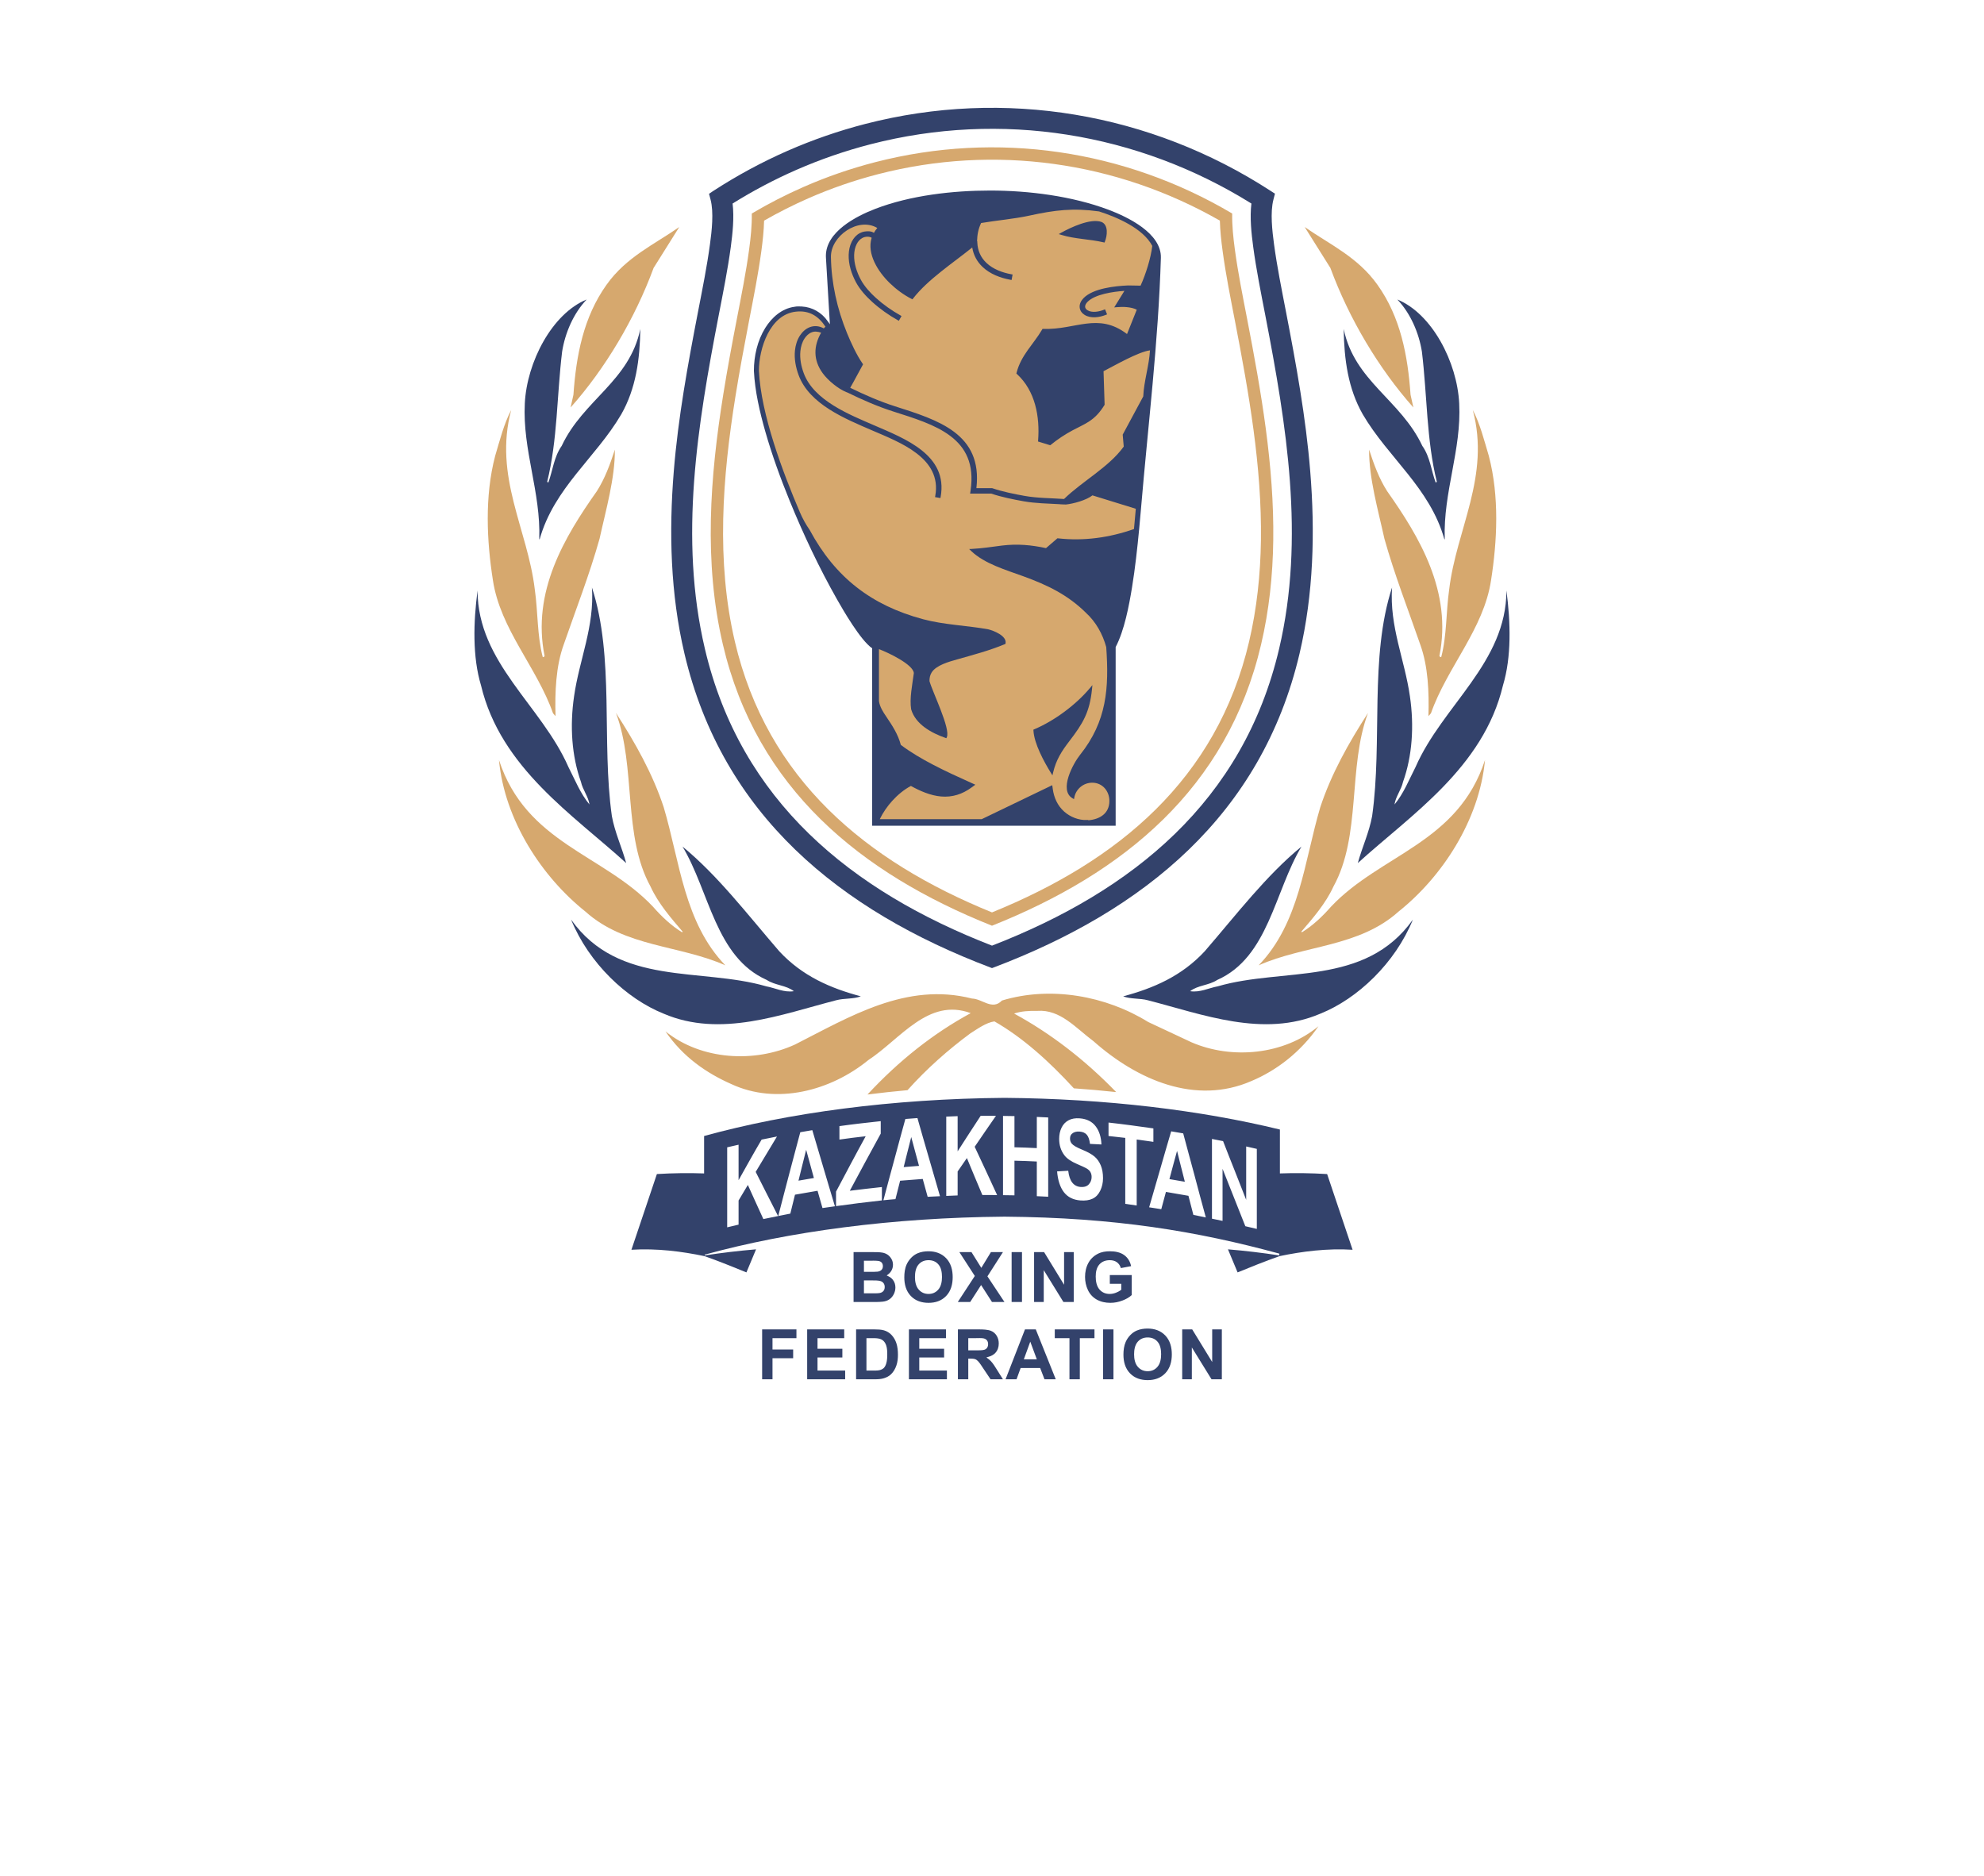 <svg width="184" height="174" viewBox="0 0 184 174" fill="none" xmlns="http://www.w3.org/2000/svg">
<g filter="url(#filter0_d_1239_1629)">
<path d="M20 0H164V72C164 111.765 131.765 144 92 144C52.236 144 20 111.765 20 72V0Z" fill="white"/>
</g>
<path fill-rule="evenodd" clip-rule="evenodd" d="M116.058 100.261C110.876 102.521 105.466 100.158 101.418 96.57C99.779 95.353 98.334 93.6 96.214 93.755C95.445 93.738 94.703 93.782 94.05 94.003C97.418 95.834 100.581 98.258 103.517 101.285C102.209 101.143 100.9 101.028 99.592 100.938C97.306 98.443 94.857 96.233 92.223 94.729C91.441 94.848 90.697 95.398 89.993 95.84C87.975 97.331 85.972 99.086 84.164 101.108C82.927 101.22 81.688 101.353 80.452 101.511C83.385 98.352 86.577 95.836 90.025 93.964C86.087 92.506 83.514 96.362 80.524 98.323C77.04 101.166 72.029 102.502 67.817 100.54C65.553 99.537 63.359 98.058 61.719 95.656C65.033 98.323 69.969 98.603 73.738 96.871C78.795 94.307 84.051 91.058 90.147 92.611C91.099 92.631 92.024 93.738 92.922 92.795C97.454 91.421 102.584 92.366 106.485 94.786L110.506 96.669C114.244 98.284 119.076 97.838 122.279 95.177C120.632 97.573 118.382 99.289 116.058 100.261ZM56.255 26.404C54.106 29.414 53.435 32.983 53.181 36.612L52.919 37.792C56.14 34.171 58.885 29.549 60.616 24.85L62.996 21.056C60.671 22.679 58.084 23.834 56.255 26.404ZM127.743 26.404C129.892 29.414 130.563 32.983 130.817 36.612L131.079 37.792C127.859 34.171 125.114 29.549 123.382 24.85L121.001 21.056C123.327 22.679 125.914 23.834 127.743 26.404ZM138.078 42.29C137.643 40.839 137.272 39.328 136.589 38.027C138.238 44.183 135.063 49.097 134.401 54.662C134.101 56.749 134.189 58.946 133.664 60.931C133.602 60.98 133.537 60.905 133.491 60.849C134.698 54.882 131.639 49.796 128.648 45.557C127.908 44.401 127.419 43.076 126.974 41.702C126.954 44.344 127.808 47.292 128.394 49.969C129.347 53.352 130.59 56.524 131.719 59.785C132.452 61.819 132.539 64.195 132.477 66.419L132.71 66.151C134.196 61.906 137.605 58.348 138.283 53.815C138.852 50.196 139.064 46.055 138.078 42.29ZM137.722 70.491C135.201 78.215 128.054 79.215 123.452 84.078C122.608 85.041 121.716 85.869 120.741 86.466L120.687 86.407C121.738 85.182 122.956 83.787 123.66 82.234C126.268 77.512 124.987 71.154 126.872 66.123C125.077 68.902 123.46 71.779 122.441 74.879C120.945 79.932 120.542 85.571 116.73 89.53C120.965 87.646 126.037 87.847 129.701 84.547C133.72 81.347 137.197 76.093 137.722 70.491ZM46.276 70.491C48.797 78.215 55.944 79.215 60.546 84.078C61.39 85.041 62.282 85.869 63.257 86.466L63.311 86.407C62.26 85.182 61.042 83.787 60.338 82.234C57.73 77.512 59.012 71.154 57.126 66.123C58.921 68.902 60.538 71.779 61.557 74.879C63.053 79.932 63.456 85.571 67.268 89.53C63.033 87.646 57.961 87.847 54.297 84.547C50.279 81.347 46.801 76.093 46.276 70.491ZM45.92 42.29C46.355 40.839 46.726 39.328 47.41 38.027C45.76 44.183 48.935 49.097 49.597 54.662C49.898 56.749 49.809 58.946 50.334 60.931C50.396 60.98 50.461 60.905 50.508 60.849C49.3 54.882 52.359 49.796 55.351 45.557C56.09 44.401 56.579 43.076 57.024 41.702C57.044 44.344 56.19 47.292 55.604 49.969C54.651 53.352 53.408 56.524 52.279 59.785C51.546 61.819 51.459 64.195 51.521 66.419L51.288 66.151C49.802 61.906 46.393 58.348 45.714 53.815C45.146 50.196 44.934 46.055 45.92 42.29Z" fill="#D6A86E"/>
<path fill-rule="evenodd" clip-rule="evenodd" d="M44.29 54.767C44.294 61.462 50.212 65.417 52.717 71.136C53.32 72.312 53.827 73.603 54.668 74.611C54.571 73.891 54.041 73.253 53.878 72.511C53.025 70.127 52.832 67.343 53.243 64.562C53.728 61.176 55.144 58.102 54.898 54.488C57.01 60.959 55.768 68.765 56.745 75.685C57.019 77.203 57.677 78.587 58.073 80.047C53.19 75.6 46.429 71.22 44.612 63.572C43.811 60.922 43.9 57.718 44.29 54.767Z" fill="#33426B"/>
<path fill-rule="evenodd" clip-rule="evenodd" d="M48.672 37.414C48.449 41.736 50.166 45.644 50.012 49.996L50.044 50.028C51.388 45.233 55.249 42.469 57.615 38.431C58.979 36.04 59.345 33.329 59.384 30.512C58.375 35.375 54.099 37.077 52.093 41.354C51.367 42.381 51.259 43.664 50.85 44.765L50.747 44.678C51.71 40.816 51.642 36.649 52.132 32.614C52.412 30.854 53.198 29.047 54.41 27.777C51.191 29.088 48.86 33.595 48.672 37.414Z" fill="#33426B"/>
<path fill-rule="evenodd" clip-rule="evenodd" d="M139.709 54.767C139.705 61.462 133.787 65.417 131.282 71.136C130.679 72.312 130.172 73.603 129.331 74.611C129.428 73.891 129.958 73.253 130.121 72.511C130.974 70.127 131.167 67.343 130.756 64.562C130.271 61.176 128.855 58.102 129.101 54.488C126.989 60.959 128.232 68.765 127.254 75.685C126.98 77.203 126.323 78.587 125.926 80.047C130.809 75.6 137.57 71.22 139.387 63.572C140.188 60.922 140.099 57.718 139.709 54.767Z" fill="#33426B"/>
<path fill-rule="evenodd" clip-rule="evenodd" d="M131.034 85.291C126.587 91.531 119.023 89.704 112.938 91.477C112.076 91.639 111.294 92.066 110.374 91.928C111.09 91.368 112.105 91.398 112.89 90.885C117.642 88.778 118.196 82.684 120.702 78.515C117.436 81.193 114.722 84.757 111.734 88.22C109.582 90.543 106.95 91.661 104.166 92.405C104.846 92.673 105.726 92.57 106.454 92.77C111.521 94.074 117.169 96.279 122.452 94.013C125.888 92.639 129.388 89.333 131.034 85.291Z" fill="#33426B"/>
<path fill-rule="evenodd" clip-rule="evenodd" d="M135.329 37.414C135.553 41.736 133.836 45.644 133.989 49.996L133.958 50.028C132.614 45.233 128.753 42.469 126.387 38.431C125.022 36.04 124.656 33.329 124.617 30.512C125.626 35.375 129.902 37.077 131.908 41.354C132.635 42.381 132.742 43.664 133.151 44.765L133.254 44.678C132.291 40.816 132.359 36.649 131.87 32.614C131.589 30.854 130.803 29.047 129.591 27.777C132.81 29.088 135.141 33.595 135.329 37.414Z" fill="#33426B"/>
<path fill-rule="evenodd" clip-rule="evenodd" d="M52.965 85.291C57.412 91.531 64.975 89.704 71.061 91.477C71.923 91.639 72.705 92.066 73.625 91.928C72.909 91.368 71.894 91.398 71.109 90.885C66.357 88.778 65.803 82.684 63.298 78.515C66.563 81.193 69.277 84.757 72.265 88.22C74.417 90.543 77.049 91.661 79.833 92.405C79.153 92.673 78.273 92.57 77.545 92.77C72.478 94.074 66.83 96.279 61.547 94.013C58.111 92.639 54.611 89.333 52.965 85.291Z" fill="#33426B"/>
<path fill-rule="evenodd" clip-rule="evenodd" d="M93.159 112.839C82.736 112.925 73.132 114.224 65.354 116.364V116.435C66.922 116.192 68.514 116.006 70.118 115.869L69.225 118.009C68.029 117.523 66.731 116.99 65.347 116.504C63.22 116.059 60.929 115.766 58.56 115.909L60.921 108.888C62.428 108.797 63.893 108.779 65.3 108.83V105.36C73.088 103.21 82.712 101.907 93.159 101.821C102.593 101.898 111.356 102.97 118.701 104.759V108.83C120.108 108.778 121.573 108.797 123.081 108.889L125.441 115.909C123.073 115.765 120.782 116.059 118.655 116.504C117.271 116.99 115.973 117.523 114.777 118.009L113.884 115.869C115.489 116.006 117.08 116.192 118.647 116.435V116.268C110.999 114.185 103.425 112.923 93.159 112.839Z" fill="#33426B"/>
<path fill-rule="evenodd" clip-rule="evenodd" d="M94.276 127.922L94.655 126.878H96.467L96.868 127.922H97.913L96.061 123.296H95.058L93.257 127.922H94.276ZM96.157 126.072H94.952L95.549 124.432L96.157 126.072ZM93.013 127.922L92.436 127C92.279 126.749 92.109 126.47 91.907 126.252C91.831 126.17 91.746 126.096 91.657 126.029L91.478 125.894L91.693 125.833C91.93 125.765 92.151 125.651 92.319 125.466C92.538 125.223 92.627 124.923 92.627 124.6C92.627 124.338 92.565 124.09 92.424 123.867C92.293 123.659 92.113 123.507 91.882 123.421C91.573 123.307 91.135 123.296 90.807 123.296H88.838V127.922H89.8V126.005H89.97C90.112 126.005 90.298 126.008 90.432 126.055C90.537 126.092 90.628 126.161 90.704 126.242C90.887 126.437 91.041 126.692 91.191 126.915L91.866 127.922H93.013ZM89.8 125.238V124.107H90.505C90.72 124.107 90.97 124.088 91.18 124.121C91.311 124.142 91.431 124.194 91.519 124.296C91.608 124.399 91.639 124.527 91.639 124.66C91.639 124.778 91.615 124.896 91.548 124.994C91.486 125.086 91.4 125.148 91.296 125.183C91.102 125.248 90.684 125.238 90.468 125.238H89.8ZM110.568 123.296H109.639V127.922H110.534V124.969L112.359 127.922H113.316V123.296H112.421V126.32L110.568 123.296ZM104.19 125.637C104.19 126.276 104.344 126.9 104.799 127.37C105.241 127.827 105.817 128 106.44 128C107.061 128 107.629 127.822 108.067 127.367C108.525 126.891 108.677 126.259 108.677 125.615C108.677 124.967 108.524 124.33 108.063 123.853C107.621 123.396 107.052 123.218 106.427 123.218C106.087 123.218 105.746 123.268 105.431 123.401C105.203 123.497 105.004 123.641 104.832 123.817C104.652 124.003 104.506 124.216 104.401 124.452C104.239 124.818 104.19 125.239 104.19 125.637ZM105.178 125.606C105.178 125.202 105.246 124.744 105.525 124.431C105.766 124.16 106.078 124.043 106.437 124.043C106.792 124.043 107.104 124.157 107.344 124.426C107.619 124.736 107.685 125.193 107.685 125.593C107.685 126.002 107.615 126.463 107.334 126.78C107.096 127.049 106.794 127.174 106.437 127.174C106.078 127.174 105.775 127.047 105.534 126.778C105.253 126.463 105.178 126.015 105.178 125.606ZM102.304 127.922H103.264V123.296H102.304V127.922ZM99.184 127.922H100.145V124.107H101.504V123.296H97.822V124.107H99.184V127.922ZM87.731 124.107V123.296H84.295V127.922H87.819V127.114H85.255V125.898H87.559V125.091H85.255V124.107H87.731ZM79.396 123.296V127.922H81.156C81.424 127.922 81.725 127.906 81.982 127.824C82.223 127.747 82.457 127.631 82.64 127.453C82.873 127.227 83.031 126.941 83.135 126.636C83.243 126.323 83.277 125.983 83.277 125.653C83.277 125.29 83.244 124.907 83.127 124.561C83.032 124.282 82.887 124.027 82.684 123.812C82.49 123.607 82.256 123.463 81.985 123.384C81.715 123.305 81.387 123.296 81.107 123.296H79.396ZM80.356 124.107H80.755C80.992 124.107 81.282 124.099 81.513 124.15C81.67 124.185 81.816 124.25 81.934 124.362C82.059 124.48 82.14 124.638 82.193 124.8C82.275 125.048 82.286 125.351 82.286 125.612C82.286 125.884 82.273 126.187 82.193 126.448C82.147 126.599 82.074 126.777 81.955 126.884C81.851 126.979 81.723 127.037 81.588 127.071C81.417 127.114 81.208 127.114 81.031 127.114H80.356V124.107ZM78.294 124.107V123.296H74.858V127.922H78.382V127.114H75.818V125.898H78.122V125.091H75.818V124.107H78.294ZM73.863 124.107V123.296H70.682V127.922H71.643V125.97H73.559V125.16H71.643V124.107H73.863ZM103.949 117.609L104.901 117.43L104.897 117.414C104.808 117.005 104.609 116.663 104.272 116.412C103.892 116.128 103.389 116.05 102.927 116.05C102.55 116.05 102.158 116.107 101.82 116.281C101.438 116.478 101.137 116.762 100.933 117.142C100.719 117.539 100.63 117.977 100.63 118.426C100.63 118.854 100.716 119.269 100.901 119.656C101.081 120.031 101.351 120.324 101.713 120.529C102.1 120.747 102.535 120.832 102.977 120.832C103.364 120.832 103.742 120.757 104.102 120.617C104.403 120.501 104.719 120.342 104.952 120.117L104.957 120.112V118.258H102.926V119.066H103.988V119.625L103.941 119.658C103.804 119.755 103.652 119.832 103.496 119.893C103.311 119.965 103.116 120.007 102.917 120.007C102.547 120.007 102.227 119.884 101.978 119.604C101.691 119.28 101.619 118.807 101.619 118.388C101.619 117.99 101.692 117.557 101.973 117.255C102.228 116.982 102.56 116.876 102.927 116.876C103.163 116.876 103.392 116.927 103.585 117.068C103.766 117.201 103.882 117.38 103.945 117.594L103.949 117.609ZM96.832 116.128H95.904V120.754H96.799V117.801L98.623 120.754H99.58V116.128H98.685V119.153L96.832 116.128ZM93.82 120.754H94.781V116.128H93.82V120.754ZM88.827 120.754H89.978L90.99 119.181L91.998 120.754H93.156L91.576 118.375L93.015 116.128H91.901L91.009 117.589L90.097 116.128H88.974L90.406 118.341L88.827 120.754ZM83.867 118.469C83.867 119.109 84.021 119.732 84.476 120.203C84.918 120.659 85.493 120.832 86.117 120.832C86.738 120.832 87.305 120.655 87.744 120.2C88.202 119.724 88.354 119.092 88.354 118.447C88.354 117.799 88.201 117.162 87.74 116.685C87.298 116.229 86.729 116.05 86.104 116.05C85.764 116.05 85.422 116.1 85.108 116.233C84.88 116.329 84.681 116.473 84.509 116.65C84.329 116.835 84.183 117.048 84.078 117.284C83.915 117.651 83.867 118.072 83.867 118.469ZM84.855 118.438C84.855 118.035 84.923 117.576 85.201 117.264C85.443 116.993 85.754 116.876 86.114 116.876C86.469 116.876 86.781 116.989 87.02 117.258C87.295 117.568 87.361 118.026 87.361 118.426C87.361 118.835 87.292 119.296 87.011 119.612C86.772 119.881 86.471 120.007 86.114 120.007C85.754 120.007 85.451 119.879 85.211 119.61C84.93 119.295 84.855 118.847 84.855 118.438ZM79.162 116.128V120.754H80.741C81.112 120.754 81.493 120.763 81.861 120.723C82.086 120.699 82.305 120.633 82.491 120.502C82.667 120.379 82.8 120.215 82.894 120.023C82.99 119.829 83.041 119.623 83.041 119.406C83.041 119.147 82.97 118.91 82.812 118.703C82.702 118.559 82.561 118.451 82.398 118.372L82.235 118.293L82.38 118.183C82.483 118.105 82.57 118.011 82.64 117.902C82.757 117.72 82.816 117.518 82.816 117.301C82.816 117.108 82.771 116.923 82.672 116.755C82.581 116.601 82.464 116.468 82.316 116.366C82.169 116.266 82.005 116.204 81.83 116.174C81.566 116.129 81.282 116.128 81.014 116.128H79.162ZM80.123 116.926H80.639C80.899 116.926 81.171 116.912 81.429 116.942C81.555 116.957 81.681 116.999 81.768 117.097C81.851 117.191 81.88 117.31 81.88 117.432C81.88 117.564 81.844 117.685 81.749 117.78C81.651 117.878 81.52 117.923 81.385 117.939C81.165 117.964 80.935 117.955 80.713 117.955H80.123V116.926ZM80.123 118.752H80.855C81.077 118.752 81.468 118.746 81.671 118.817C81.785 118.856 81.883 118.921 81.952 119.021C82.023 119.123 82.05 119.24 82.05 119.363C82.05 119.5 82.018 119.637 81.924 119.741C81.837 119.839 81.724 119.895 81.597 119.919C81.401 119.956 81.164 119.947 80.964 119.947H80.123V118.752Z" fill="#33426B"/>
<path d="M67.441 113.829C67.441 113.212 67.441 112.593 67.441 111.974C67.441 111.356 67.441 110.738 67.441 110.12C67.441 109.501 67.441 108.883 67.441 108.265C67.441 107.646 67.441 107.028 67.441 106.409C67.79 106.328 68.144 106.248 68.497 106.167C68.497 106.715 68.497 107.264 68.497 107.812C68.497 108.361 68.497 108.91 68.497 109.457C68.851 108.826 69.208 108.193 69.558 107.565C69.91 106.934 70.275 106.312 70.634 105.693C71.106 105.598 71.582 105.503 72.058 105.406C71.724 105.954 71.395 106.502 71.071 107.046C70.742 107.594 70.413 108.139 70.084 108.686C70.428 109.372 70.778 110.054 71.12 110.738C71.461 111.42 71.813 112.103 72.162 112.783C71.705 112.875 71.248 112.969 70.796 113.063C70.551 112.536 70.309 112.003 70.069 111.471C69.832 110.946 69.593 110.423 69.357 109.899C69.067 110.378 68.782 110.86 68.497 111.34C68.497 111.711 68.497 112.087 68.497 112.459C68.497 112.832 68.497 113.206 68.497 113.579C68.144 113.661 67.79 113.745 67.441 113.829ZM77.432 111.877C77.044 111.933 76.661 111.988 76.278 112.041C76.126 111.504 75.968 110.973 75.821 110.439C75.124 110.561 74.426 110.682 73.728 110.802C73.586 111.388 73.444 111.972 73.296 112.557C72.923 112.627 72.55 112.703 72.176 112.779C72.343 112.129 72.515 111.477 72.682 110.828C72.849 110.177 73.021 109.526 73.193 108.877C73.36 108.233 73.537 107.589 73.704 106.944C73.871 106.301 74.048 105.653 74.22 105.008C74.588 104.944 74.961 104.883 75.335 104.817C75.507 105.404 75.684 105.99 75.855 106.575C76.027 107.161 76.204 107.749 76.376 108.338C76.548 108.928 76.73 109.521 76.901 110.109C77.073 110.697 77.255 111.288 77.432 111.877ZM75.482 109.254C75.359 108.82 75.241 108.383 75.124 107.947C75.001 107.513 74.883 107.073 74.765 106.638C74.647 107.116 74.519 107.595 74.406 108.071C74.293 108.547 74.166 109.025 74.053 109.501C74.529 109.42 75.006 109.336 75.482 109.254ZM77.535 111.862C77.535 111.415 77.535 110.967 77.535 110.52C77.992 109.657 78.449 108.794 78.906 107.935C79.363 107.074 79.824 106.228 80.286 105.381C79.471 105.469 78.655 105.576 77.85 105.69C77.85 105.274 77.85 104.858 77.85 104.442C79.122 104.263 80.399 104.12 81.681 103.982C81.681 104.368 81.681 104.752 81.681 105.138C81.199 106.017 80.719 106.898 80.242 107.78C79.766 108.661 79.289 109.54 78.812 110.438C79.805 110.313 80.797 110.202 81.789 110.092C81.789 110.506 81.789 110.921 81.789 111.333C80.369 111.492 78.95 111.66 77.535 111.862ZM87.177 110.942C86.794 110.96 86.416 110.976 86.033 110.997C85.876 110.446 85.723 109.894 85.576 109.343C84.874 109.398 84.176 109.453 83.479 109.507C83.336 110.077 83.189 110.647 83.046 111.215C82.668 111.246 82.295 111.277 81.927 111.319C82.093 110.688 82.265 110.057 82.432 109.428C82.599 108.799 82.771 108.17 82.943 107.543C83.11 106.917 83.282 106.29 83.449 105.664C83.616 105.038 83.793 104.409 83.965 103.781C84.338 103.753 84.711 103.724 85.085 103.696C85.257 104.296 85.429 104.9 85.6 105.501C85.772 106.104 85.952 106.709 86.126 107.315C86.3 107.919 86.48 108.524 86.652 109.128C86.823 109.732 87 110.338 87.177 110.942ZM85.232 108.13C85.109 107.685 84.986 107.238 84.869 106.793C84.751 106.348 84.633 105.901 84.51 105.457C84.392 105.921 84.272 106.388 84.156 106.851C84.041 107.315 83.921 107.78 83.808 108.243C84.279 108.206 84.756 108.169 85.232 108.13ZM87.757 110.914C87.757 110.3 87.757 109.688 87.757 109.076C87.757 108.464 87.757 107.85 87.757 107.238C87.757 106.625 87.757 106.012 87.757 105.399C87.757 104.788 87.757 104.174 87.757 103.561C88.106 103.545 88.459 103.528 88.813 103.518C88.813 104.062 88.813 104.606 88.813 105.151C88.813 105.693 88.813 106.239 88.813 106.782C89.166 106.235 89.523 105.683 89.874 105.134C90.225 104.585 90.591 104.035 90.95 103.486C91.421 103.478 91.893 103.477 92.369 103.486C92.035 103.959 91.708 104.431 91.382 104.912C91.055 105.394 90.724 105.875 90.394 106.358C90.738 107.101 91.092 107.843 91.436 108.585C91.78 109.328 92.128 110.083 92.477 110.839C92.02 110.83 91.563 110.828 91.107 110.834C90.861 110.264 90.625 109.692 90.385 109.121C90.149 108.55 89.908 107.978 89.672 107.406C89.383 107.821 89.098 108.236 88.813 108.648C88.813 109.019 88.813 109.39 88.813 109.758C88.813 110.129 88.813 110.5 88.813 110.871C88.459 110.881 88.106 110.898 87.757 110.914ZM93.022 110.846C93.022 110.234 93.022 109.621 93.022 109.009C93.022 108.396 93.022 107.785 93.022 107.172C93.022 106.559 93.022 105.947 93.022 105.335C93.022 104.722 93.022 104.11 93.022 103.497C93.376 103.502 93.73 103.508 94.083 103.513C94.083 103.995 94.083 104.478 94.083 104.959C94.083 105.441 94.083 105.923 94.083 106.405C94.771 106.417 95.463 106.449 96.156 106.482C96.156 106.001 96.156 105.518 96.156 105.036C96.156 104.554 96.156 104.072 96.156 103.589C96.505 103.606 96.859 103.624 97.212 103.639C97.212 104.251 97.212 104.865 97.212 105.478C97.212 106.09 97.212 106.704 97.212 107.316C97.212 107.929 97.212 108.543 97.212 109.155C97.212 109.766 97.212 110.379 97.212 110.992C96.859 110.975 96.505 110.957 96.156 110.94C96.156 110.404 96.156 109.868 96.156 109.334C96.156 108.798 96.156 108.262 96.156 107.725C95.463 107.693 94.771 107.661 94.083 107.649C94.083 108.184 94.083 108.721 94.083 109.256C94.083 109.792 94.083 110.327 94.083 110.862C93.73 110.857 93.376 110.852 93.022 110.846ZM98.037 108.642C98.381 108.624 98.725 108.605 99.069 108.582C99.128 109.075 99.252 109.438 99.447 109.684C99.635 109.922 99.889 110.059 100.208 110.084C100.547 110.111 100.808 110.031 100.98 109.841C101.147 109.655 101.24 109.43 101.24 109.159C101.24 108.984 101.2 108.834 101.127 108.703C101.053 108.572 100.93 108.457 100.744 108.351C100.621 108.281 100.336 108.149 99.904 107.964C99.334 107.721 98.936 107.446 98.71 107.14C98.386 106.711 98.229 106.204 98.229 105.622C98.229 105.247 98.3 104.903 98.45 104.589C98.6 104.274 98.824 104.047 99.108 103.897C99.388 103.749 99.732 103.689 100.135 103.721C100.798 103.771 101.288 104.024 101.618 104.463C101.951 104.905 102.124 105.465 102.149 106.144C101.795 106.127 101.441 106.11 101.088 106.091C101.043 105.707 100.947 105.427 100.798 105.251C100.647 105.072 100.424 104.972 100.125 104.949C99.816 104.925 99.579 104.997 99.403 105.159C99.29 105.264 99.236 105.411 99.236 105.602C99.236 105.777 99.288 105.931 99.393 106.061C99.529 106.23 99.85 106.418 100.366 106.629C100.881 106.84 101.259 107.055 101.505 107.263C101.755 107.475 101.945 107.744 102.085 108.076C102.225 108.41 102.296 108.807 102.296 109.271C102.296 109.694 102.207 110.079 102.041 110.427C101.873 110.777 101.638 111.025 101.338 111.169C101.034 111.316 100.651 111.372 100.199 111.336C99.535 111.284 99.025 111.031 98.671 110.573C98.318 110.116 98.106 109.47 98.037 108.642ZM104.359 111.653C104.359 111.144 104.359 110.634 104.359 110.126C104.359 109.615 104.359 109.105 104.359 108.594C104.359 108.084 104.359 107.575 104.359 107.066C104.359 106.555 104.359 106.044 104.359 105.534C103.838 105.469 103.323 105.414 102.807 105.358C102.807 104.943 102.807 104.528 102.807 104.112C104.192 104.264 105.577 104.458 106.967 104.654C106.967 105.069 106.967 105.485 106.967 105.901C106.451 105.829 105.936 105.755 105.42 105.683C105.42 106.194 105.42 106.705 105.42 107.214C105.42 107.724 105.42 108.234 105.42 108.744C105.42 109.254 105.42 109.764 105.42 110.274C105.42 110.784 105.42 111.294 105.42 111.804C105.066 111.755 104.713 111.705 104.359 111.653ZM111.83 112.911C111.442 112.832 111.059 112.754 110.676 112.675C110.523 112.084 110.371 111.492 110.219 110.905C109.521 110.784 108.824 110.664 108.131 110.544C107.984 111.078 107.841 111.613 107.699 112.147C107.321 112.081 106.947 112.025 106.574 111.971C106.741 111.382 106.918 110.791 107.085 110.202C107.252 109.613 107.424 109.025 107.596 108.439C107.763 107.854 107.935 107.268 108.102 106.684C108.269 106.099 108.446 105.512 108.617 104.926C108.991 104.99 109.364 105.052 109.732 105.116C109.904 105.76 110.081 106.407 110.253 107.055C110.425 107.702 110.604 108.349 110.779 109C110.953 109.649 111.127 110.304 111.299 110.956C111.471 111.607 111.653 112.26 111.83 112.911ZM109.885 109.603C109.757 109.125 109.639 108.648 109.521 108.171C109.403 107.694 109.281 107.218 109.163 106.741C109.045 107.176 108.92 107.612 108.804 108.049C108.689 108.484 108.568 108.92 108.455 109.357C108.932 109.439 109.408 109.522 109.885 109.603ZM112.4 113.028C112.4 112.412 112.4 111.796 112.4 111.18C112.4 110.563 112.4 109.947 112.4 109.331C112.4 108.714 112.4 108.098 112.4 107.482C112.4 106.865 112.4 106.248 112.4 105.632C112.744 105.699 113.087 105.767 113.431 105.834C113.608 106.289 113.785 106.743 113.962 107.196C114.138 107.65 114.32 108.103 114.502 108.556C114.679 109.008 114.861 109.464 115.037 109.917C115.214 110.371 115.396 110.826 115.573 111.281C115.573 110.456 115.573 109.63 115.573 108.805C115.573 107.979 115.573 107.156 115.573 106.329C115.902 106.405 116.231 106.48 116.56 106.554C116.56 107.172 116.56 107.792 116.56 108.41C116.56 109.028 116.56 109.646 116.56 110.265C116.56 110.884 116.56 111.502 116.56 112.121C116.56 112.739 116.56 113.358 116.56 113.976C116.201 113.892 115.848 113.809 115.494 113.725C115.14 112.838 114.787 111.948 114.438 111.062C114.089 110.175 113.731 109.286 113.382 108.402C113.382 109.207 113.382 110.013 113.382 110.817C113.382 111.622 113.382 112.426 113.382 113.231C113.058 113.162 112.729 113.096 112.4 113.028Z" fill="white"/>
<path fill-rule="evenodd" clip-rule="evenodd" d="M66.084 17.753L65.757 17.972L65.898 18.508C66.211 19.689 66.01 21.433 65.847 22.634C65.567 24.715 65.144 26.804 64.746 28.865C63.793 33.799 62.896 38.69 62.488 43.706C62.029 49.347 62.178 55.083 63.476 60.609C66.993 75.588 77.919 84.452 91.852 89.731L92 89.787L92.149 89.731C106.082 84.452 117.008 75.588 120.525 60.609C121.823 55.083 121.972 49.347 121.513 43.706C121.105 38.69 120.208 33.799 119.255 28.865C118.857 26.805 118.434 24.718 118.154 22.637C117.992 21.435 117.789 19.692 118.101 18.509L118.103 18.498L118.242 17.963L117.838 17.701C106.69 10.465 93.146 8.17 80.264 11.49C77.792 12.127 75.373 12.964 73.036 13.989C70.65 15.037 68.353 16.279 66.171 17.696L66.089 17.751L66.084 17.753ZM67.943 18.876C68.101 20.186 67.941 21.666 67.776 22.895C67.491 25.012 67.061 27.136 66.656 29.235C64.69 39.414 62.958 49.889 65.371 60.165C68.688 74.299 78.945 82.638 92.001 87.703C105.057 82.638 115.313 74.299 118.63 60.165C121.043 49.889 119.312 39.414 117.345 29.235C116.94 27.137 116.51 25.015 116.225 22.898C116.059 21.667 115.9 20.186 116.057 18.876C105.508 12.299 92.827 10.263 80.749 13.376C78.379 13.987 76.06 14.788 73.818 15.772C71.788 16.664 69.824 17.702 67.943 18.876Z" fill="#33426B"/>
<path fill-rule="evenodd" clip-rule="evenodd" d="M114.276 19.802C104.291 13.89 92.454 12.132 81.175 15.039C78.895 15.627 76.663 16.398 74.508 17.345C72.864 18.066 71.266 18.888 69.722 19.802C69.743 20.912 69.623 22.039 69.477 23.124C69.185 25.284 68.753 27.422 68.341 29.56C67.89 31.892 67.454 34.229 67.079 36.574C65.848 44.241 65.249 52.14 67.041 59.772C70.172 73.11 79.78 80.981 91.999 85.856C104.219 80.981 113.826 73.11 116.957 59.772C117.701 56.603 118.041 53.368 118.084 50.116C118.177 43.212 116.963 36.315 115.658 29.562C115.245 27.422 114.813 25.286 114.522 23.127C114.376 22.041 114.255 20.913 114.276 19.802ZM70.864 20.462C70.839 21.405 70.737 22.344 70.611 23.277C70.316 25.459 69.882 27.617 69.464 29.777C69.017 32.098 68.582 34.422 68.208 36.755C67.004 44.261 66.401 52.039 68.155 59.51C71.156 72.291 80.303 79.865 91.999 84.621C103.695 79.865 112.842 72.291 115.843 59.51C116.567 56.425 116.898 53.266 116.941 50.1C117.032 43.267 115.825 36.463 114.534 29.778C114.116 27.619 113.682 25.462 113.388 23.28C113.261 22.347 113.157 21.405 113.133 20.462C103.521 14.963 92.214 13.377 81.461 16.148C79.24 16.72 77.067 17.471 74.967 18.392C73.564 19.009 72.194 19.702 70.864 20.462Z" fill="#D6A86E"/>
<path fill-rule="evenodd" clip-rule="evenodd" d="M76.763 29.791C76.838 29.881 76.898 29.976 76.961 30.072L76.965 30.074L76.601 23.923C76.598 23.862 76.594 23.8 76.594 23.739C76.594 21.494 79.396 20.053 81.177 19.369C84.428 18.12 88.356 17.672 91.818 17.672C95.403 17.672 99.433 18.183 102.803 19.452C104.575 20.119 107.731 21.628 107.662 23.916C107.43 31.682 106.477 39.399 105.822 47.135C105.769 47.77 105.712 48.405 105.651 49.039C105.475 50.861 105.279 52.68 104.985 54.486C104.709 56.177 104.275 58.477 103.468 60.011V76.583H100.025L91.159 76.583H80.886V60.126C79.802 59.387 78.167 56.541 77.634 55.601C75.979 52.685 74.509 49.568 73.242 46.465C72.386 44.367 71.602 42.214 70.979 40.034C70.468 38.243 70.009 36.274 69.919 34.409L69.918 34.4V34.391C69.918 33.019 70.245 31.579 70.976 30.406C71.584 29.433 72.508 28.611 73.679 28.453C73.903 28.408 74.127 28.413 74.353 28.426C75.332 28.477 76.21 28.988 76.763 29.791Z" fill="#33426B"/>
<path d="M102.341 22.474C101.071 22.174 99.7 22.174 98.441 21.788L98.19 21.711L98.419 21.583C99.314 21.085 101.152 20.219 102.163 20.588C102.82 20.868 102.685 21.885 102.47 22.408L102.434 22.496L102.341 22.474ZM90.614 22.373L90.634 22.372L90.638 22.484C90.665 23.224 90.943 23.871 91.481 24.381C92.104 24.972 92.969 25.286 93.8 25.439L93.91 25.46L93.817 25.968L93.706 25.948C92.773 25.775 91.823 25.419 91.125 24.756C90.603 24.262 90.281 23.651 90.166 22.953C88.388 24.389 86.041 25.922 84.678 27.689L84.621 27.762L84.538 27.72C83.808 27.348 83.111 26.83 82.523 26.26C81.42 25.191 80.378 23.537 80.838 22.057C80.775 21.993 80.621 21.959 80.479 21.954C80.302 21.949 80.129 21.988 79.973 22.072C79.741 22.196 79.569 22.405 79.45 22.637C79.294 22.944 79.226 23.298 79.215 23.64C79.191 24.434 79.459 25.243 79.831 25.935C80.171 26.571 80.702 27.148 81.234 27.63C81.917 28.248 82.708 28.804 83.511 29.254L83.609 29.309L83.361 29.752L83.263 29.697C82.427 29.229 81.605 28.649 80.894 28.005C80.317 27.484 79.753 26.863 79.383 26.176C78.969 25.404 78.681 24.51 78.708 23.625C78.722 23.208 78.807 22.781 78.998 22.406C79.163 22.081 79.408 21.799 79.732 21.625C80.011 21.475 80.297 21.441 80.608 21.451C80.775 21.468 80.928 21.508 81.046 21.597C81.132 21.443 81.237 21.291 81.363 21.144C79.583 20.09 77.034 21.907 77.062 23.825C77.098 26.239 77.636 28.646 78.548 30.878C78.907 31.758 79.451 32.943 80.003 33.729L80.044 33.787L80.01 33.849C79.617 34.549 79.251 35.272 78.851 35.966C80.192 36.621 81.573 37.226 82.995 37.68C86.996 38.958 91.142 40.216 90.553 45.273H92.011L92.05 45.286C92.988 45.604 94.056 45.819 95.03 45.993C96.204 46.202 97.45 46.194 98.638 46.277L98.683 46.278C100.394 44.612 102.839 43.333 104.217 41.419L104.122 40.309L106.027 36.767C106.088 35.343 106.571 33.914 106.652 32.493C105.572 32.629 103.353 33.912 102.344 34.428C102.377 35.454 102.41 36.481 102.443 37.508L102.444 37.542L102.426 37.57C102.03 38.212 101.596 38.711 100.957 39.118C100.49 39.416 99.966 39.648 99.476 39.91C98.749 40.298 98.09 40.739 97.448 41.258L97.402 41.295L97.345 41.278C97.015 41.176 96.685 41.075 96.354 40.973L96.269 40.947L96.276 40.858C96.447 38.643 96.017 36.251 94.309 34.687L94.26 34.642L94.277 34.577C94.694 32.934 95.825 31.962 96.654 30.558L96.688 30.501L96.754 30.503C99.751 30.611 101.833 28.933 104.523 30.981L105.426 28.724C104.91 28.453 104.114 28.438 103.556 28.49L103.333 28.511L104.28 26.977C103.249 27.048 101.544 27.282 100.847 28.01C100.735 28.127 100.622 28.293 100.636 28.463C100.647 28.598 100.743 28.702 100.854 28.772C101.282 29.038 101.944 28.902 102.379 28.728L102.483 28.686L102.672 29.157L102.568 29.199C101.972 29.438 101.162 29.562 100.586 29.203C100.334 29.046 100.155 28.805 100.13 28.505C100.102 28.181 100.263 27.887 100.481 27.659C101.363 26.738 103.428 26.524 104.618 26.474L104.655 26.474L105.779 26.493C106.256 25.445 106.734 23.94 106.864 22.805C106.006 21.176 103.598 20.146 101.93 19.609C99.511 19.273 97.843 19.48 95.46 19.998C94.025 20.31 92.456 20.437 90.99 20.684C90.723 21.248 90.633 21.763 90.614 22.373ZM95.912 67.642C97.788 66.85 99.778 65.372 101.08 63.818L101.313 63.539L101.276 63.9C101.06 66.063 100.439 67.091 99.167 68.747C98.445 69.688 97.947 70.475 97.667 71.65L97.605 71.911L97.463 71.683C96.826 70.651 95.91 68.98 95.844 67.751L95.84 67.673L95.912 67.642ZM98.313 46.764C97.198 46.699 96.037 46.688 94.942 46.493C93.953 46.317 92.881 46.099 91.926 45.78H89.97L90.013 45.49C90.742 40.556 86.676 39.388 82.841 38.163C81.377 37.695 79.953 37.072 78.574 36.395L78.571 36.398L78.495 36.368C77.727 36.062 76.79 35.281 76.309 34.626C75.401 33.391 75.448 32.092 76.152 30.855C76.01 30.799 75.864 30.773 75.713 30.759C75.569 30.744 75.426 30.766 75.29 30.816C75.005 30.922 74.776 31.146 74.612 31.397C74.386 31.744 74.269 32.161 74.229 32.57C74.161 33.259 74.302 33.969 74.541 34.614C75.478 37.141 78.761 38.447 81.045 39.435C83.918 40.678 87.943 42.194 87.237 46.084L87.217 46.193L86.718 46.104L86.738 45.994C87.38 42.458 83.424 41.016 80.844 39.901C78.392 38.84 75.07 37.502 74.065 34.791C73.798 34.072 73.649 33.288 73.724 32.52C73.773 32.029 73.917 31.536 74.187 31.121C74.411 30.777 74.725 30.484 75.114 30.339C75.322 30.263 75.542 30.232 75.763 30.254C75.994 30.277 76.196 30.348 76.402 30.457C76.446 30.392 76.497 30.353 76.558 30.304C75.911 29.315 75.049 28.768 73.82 28.904C71.396 29.156 70.383 32.34 70.383 34.387C70.58 38.452 72.582 43.758 74.174 47.491C74.423 48.072 74.727 48.631 75.093 49.155C77.46 53.553 80.806 56.142 85.609 57.43C87.534 57.946 89.665 58.011 91.646 58.365C92.157 58.486 93.382 58.974 93.258 59.66L93.248 59.72L93.192 59.743C91.718 60.354 90.277 60.727 88.754 61.161C88.031 61.366 86.821 61.691 86.4 62.372C86.25 62.614 86.197 62.888 86.202 63.17C86.488 64.197 88.174 67.598 87.809 68.374L87.766 68.466L87.67 68.432C86.396 67.984 84.914 67.188 84.503 65.79C84.336 64.793 84.62 63.437 84.75 62.435C84.719 61.644 82.39 60.528 81.516 60.204L81.516 65.02C81.594 65.56 81.891 66.018 82.191 66.462C82.751 67.288 83.289 68.108 83.544 69.086C84.472 69.783 85.487 70.376 86.514 70.913C87.673 71.519 88.866 72.063 90.058 72.599L90.455 72.778L90.103 73.035C89.252 73.658 88.325 73.962 87.272 73.87C86.291 73.783 85.336 73.366 84.48 72.893C83.836 73.23 83.236 73.737 82.751 74.271C82.29 74.779 81.892 75.357 81.591 75.975H91.045L97.588 72.822L97.635 73.168C97.745 73.974 98.073 74.712 98.683 75.261C99.245 75.768 100.049 76.092 100.812 76.05L100.923 76.044L100.925 76.077C101.988 75.994 102.886 75.452 102.886 74.285C102.886 73.364 102.244 72.592 101.295 72.592C100.486 72.592 99.787 73.168 99.634 73.962L99.604 74.117L99.468 74.037C98.172 73.285 99.537 70.795 100.159 70.018C102.656 66.898 102.862 63.799 102.594 60.013C102.26 58.802 101.642 57.685 100.709 56.83C99.01 55.151 97.11 54.249 94.901 53.445C93.316 52.867 91.304 52.288 90.067 51.101L89.881 50.923L90.138 50.909C91.092 50.857 91.997 50.72 92.94 50.596C94.359 50.425 95.626 50.541 97.009 50.836C97.344 50.536 97.698 50.258 98.031 49.956L98.068 49.923L98.118 49.928C100.524 50.199 102.891 49.863 105.167 49.067L105.337 47.186C103.995 46.778 102.658 46.351 101.316 45.943C100.759 46.389 99.545 46.721 98.856 46.79C98.776 46.788 98.693 46.785 98.614 46.783C98.597 46.783 98.58 46.781 98.563 46.78C98.516 46.779 98.47 46.777 98.423 46.775L98.313 46.77L98.313 46.764Z" fill="#D6A86E"/>
<defs>
<filter id="filter0_d_1239_1629" x="0" y="-10" width="184" height="184" filterUnits="userSpaceOnUse" color-interpolation-filters="sRGB">
<feFlood flood-opacity="0" result="BackgroundImageFix"/>
<feColorMatrix in="SourceAlpha" type="matrix" values="0 0 0 0 0 0 0 0 0 0 0 0 0 0 0 0 0 0 127 0" result="hardAlpha"/>
<feOffset dy="10"/>
<feGaussianBlur stdDeviation="10"/>
<feColorMatrix type="matrix" values="0 0 0 0 0.161 0 0 0 0 0.161 0 0 0 0 0.165 0 0 0 0.07 0"/>
<feBlend mode="normal" in2="BackgroundImageFix" result="effect1_dropShadow_1239_1629"/>
<feBlend mode="normal" in="SourceGraphic" in2="effect1_dropShadow_1239_1629" result="shape"/>
</filter>
</defs>
</svg>
